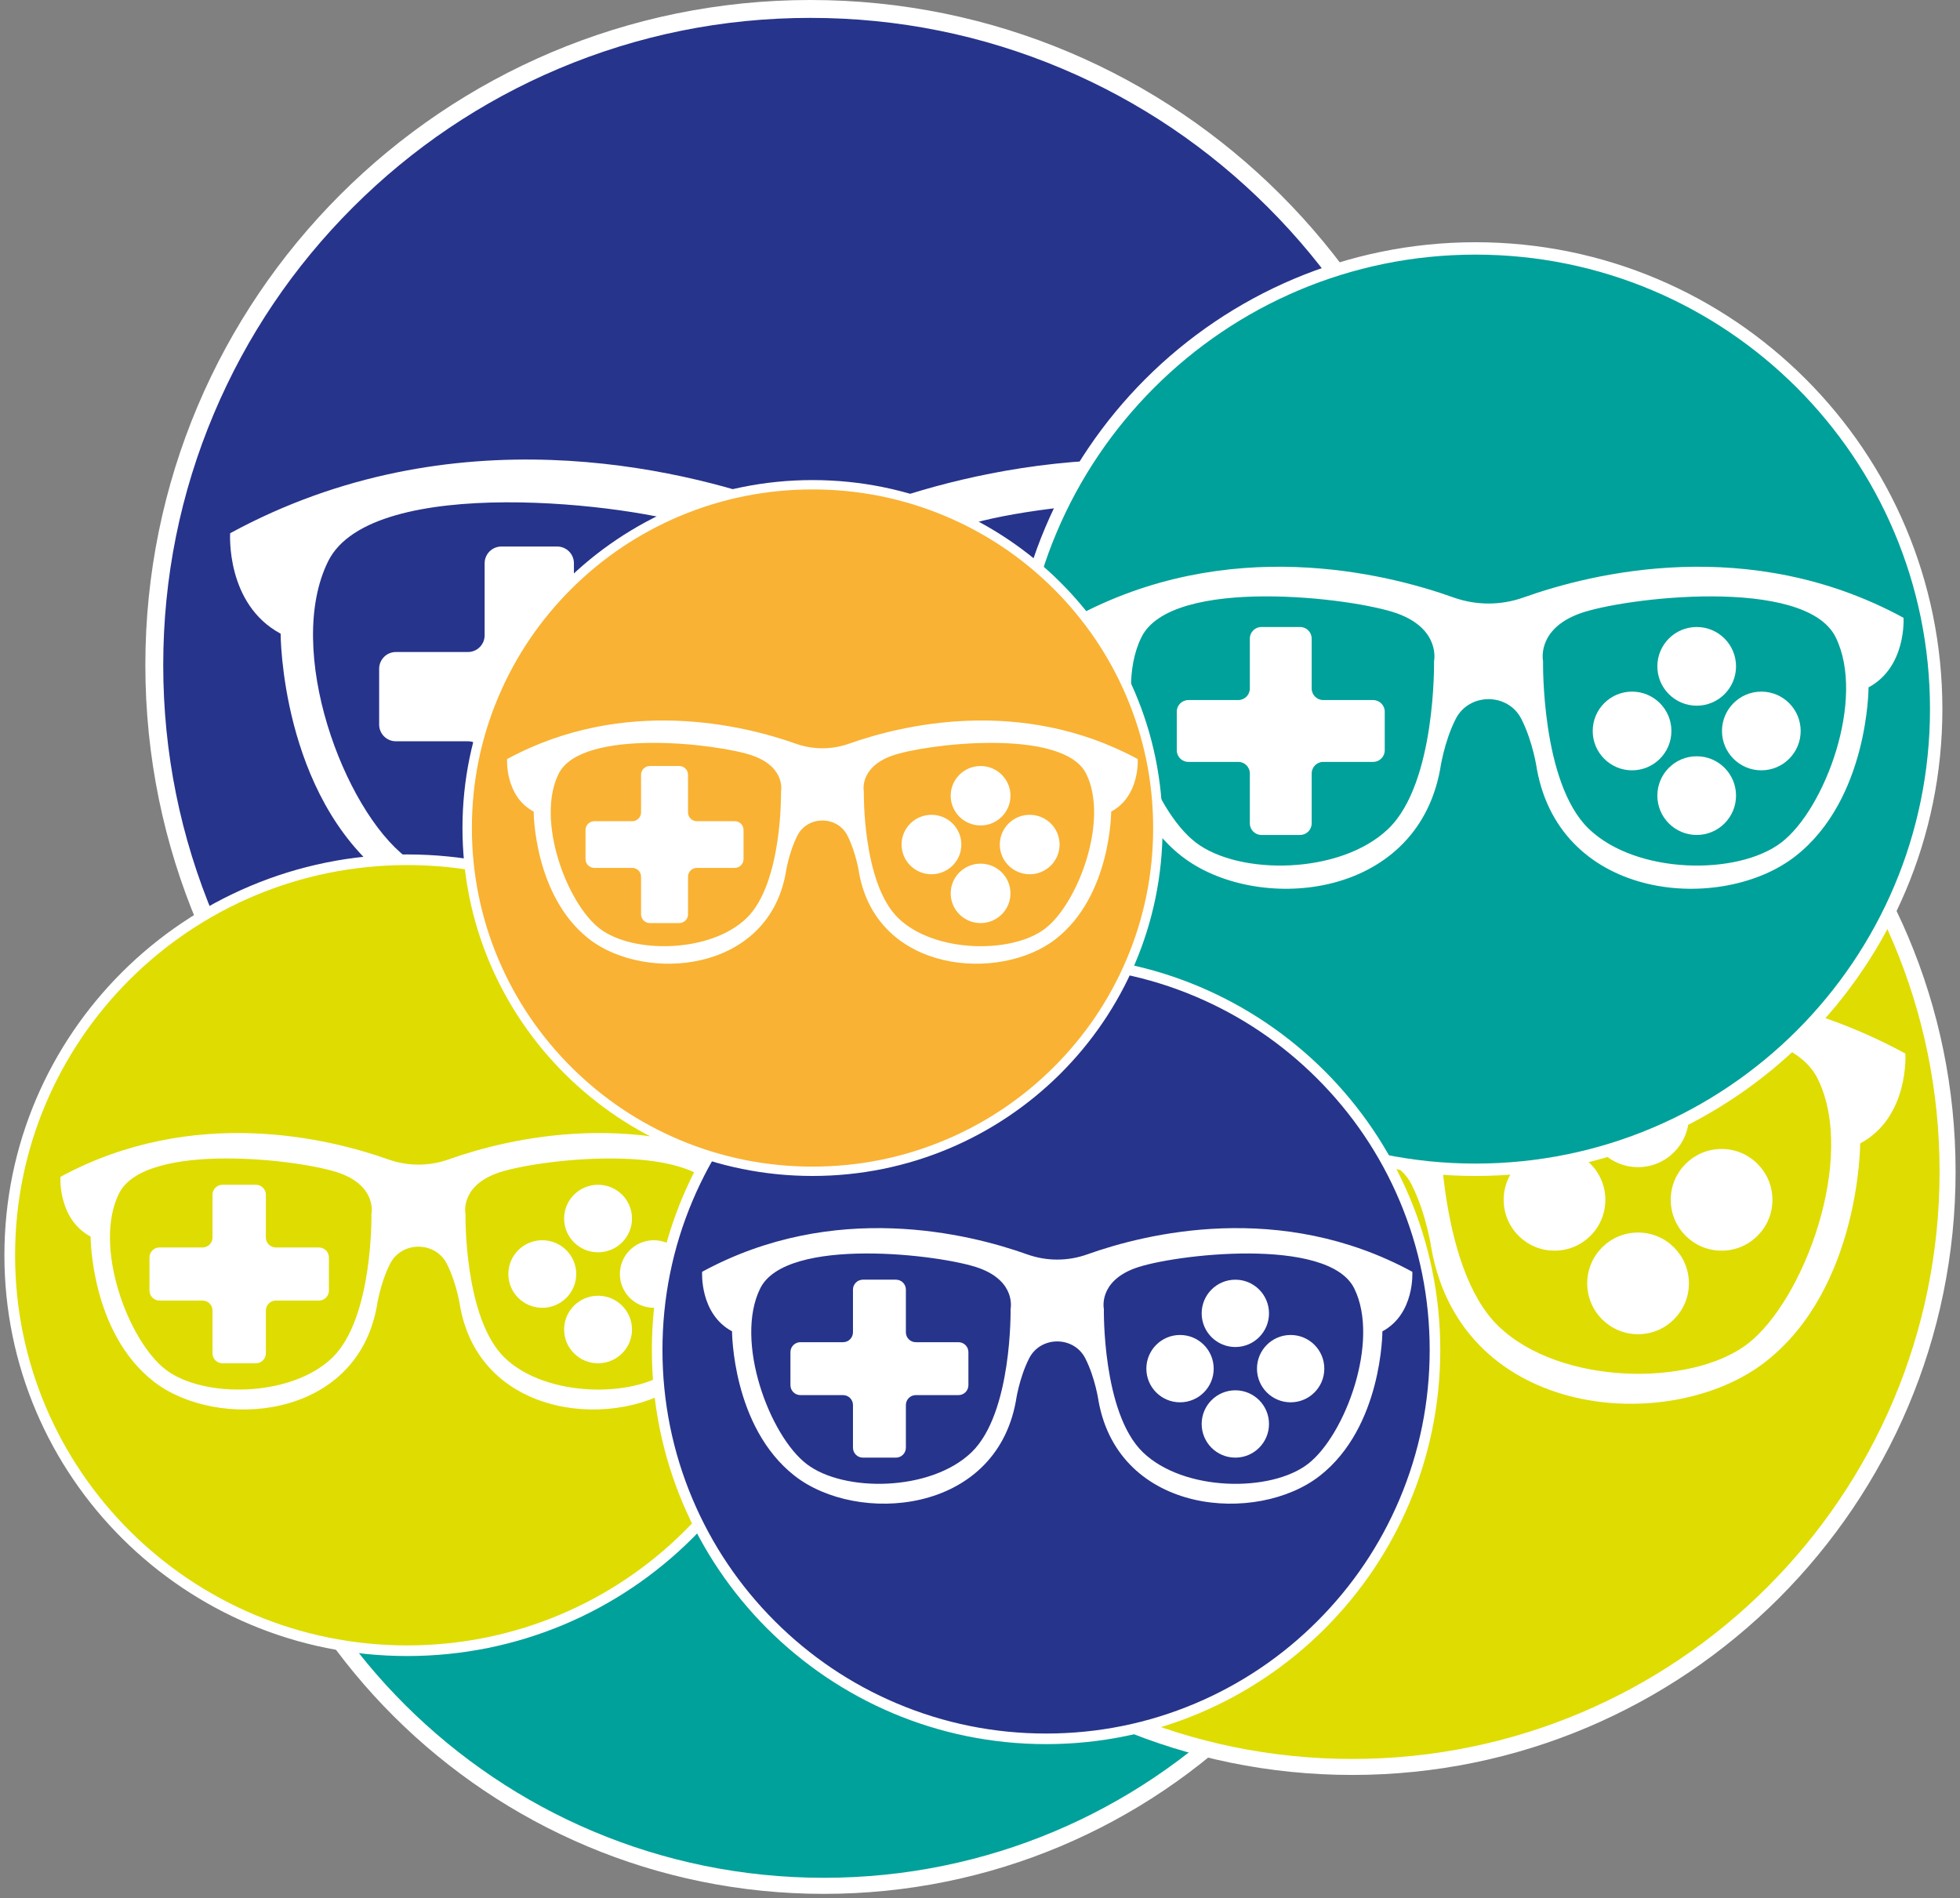 <svg xmlns="http://www.w3.org/2000/svg" xmlns:xlink="http://www.w3.org/1999/xlink" width="445" height="431"><rect width="100%" height="100%" fill="#808080" stroke="none"/><defs><clipPath id="clip0"><path d="M-33 5 412 5 412 436-33 436Z" fill-rule="evenodd" clip-rule="evenodd"></path></clipPath><clipPath id="clip1"><path d="M16 160 292 160 292 435 16 435Z" fill-rule="evenodd" clip-rule="evenodd"></path></clipPath><clipPath id="clip2"><path d="M16 160 292 160 292 436 16 436Z" fill-rule="evenodd" clip-rule="evenodd"></path></clipPath><clipPath id="clip3"><path d="M137 134 411 134 411 408 137 408Z" fill-rule="evenodd" clip-rule="evenodd"></path></clipPath><clipPath id="clip4"><path d="M137 134 411 134 411 408 137 408Z" fill-rule="evenodd" clip-rule="evenodd"></path></clipPath><clipPath id="clip5"><path d="M0 5 302 5 302 307 0 307Z" fill-rule="evenodd" clip-rule="evenodd"></path></clipPath><clipPath id="clip6"><path d="M0 5 302 5 302 307 0 307Z" fill-rule="evenodd" clip-rule="evenodd"></path></clipPath><clipPath id="clip7"><path d="M196 60 408 60 408 272 196 272Z" fill-rule="evenodd" clip-rule="evenodd"></path></clipPath><clipPath id="clip8"><path d="M196 60 409 60 409 273 196 273Z" fill-rule="evenodd" clip-rule="evenodd"></path></clipPath><clipPath id="clip9"><path d="M-32 199 151 199 151 381-32 381Z" fill-rule="evenodd" clip-rule="evenodd"></path></clipPath><clipPath id="clip10"><path d="M-32 199 152 199 152 381-32 381Z" fill-rule="evenodd" clip-rule="evenodd"></path></clipPath><clipPath id="clip11"><path d="M115 222 294 222 294 401 115 401Z" fill-rule="evenodd" clip-rule="evenodd"></path></clipPath><clipPath id="clip12"><path d="M115 222 294 222 294 401 115 401Z" fill-rule="evenodd" clip-rule="evenodd"></path></clipPath><clipPath id="clip13"><path d="M72 114 231 114 231 272 72 272Z" fill-rule="evenodd" clip-rule="evenodd"></path></clipPath><clipPath id="clip14"><path d="M72 114 231 114 231 272 72 272Z" fill-rule="evenodd" clip-rule="evenodd"></path></clipPath></defs><g clip-path="url(#clip0)" transform="translate(33 -5)"><g clip-path="url(#clip1)"><g clip-path="url(#clip2)"><path d="M273.176 137.502C273.176 212.433 212.433 273.176 137.502 273.176 62.571 273.176 1.824 212.433 1.824 137.502 1.824 62.571 62.571 1.824 137.502 1.824 212.433 1.824 273.176 62.571 273.176 137.502" fill="#00A19A" transform="matrix(1.004 0 -0 1 16 160)"></path><path d="M273.176 137.502C273.176 212.433 212.433 273.176 137.502 273.176 62.571 273.176 1.824 212.433 1.824 137.502 1.824 62.571 62.571 1.824 137.502 1.824 212.433 1.824 273.176 62.571 273.176 137.502" stroke="#FFFFFF" stroke-width="3.649" stroke-miterlimit="10" fill="none" transform="matrix(1.004 0 -0 1 16 160)"></path><path d="M263.555 110.607C218.162 85.91 171.763 97.44 151.663 104.615 144.97 107.003 137.705 107.003 131.016 104.615 110.919 97.44 64.521 85.91 19.123 110.607 19.123 110.607 18.187 125.064 29.42 131.097 29.42 131.097 29.42 163.963 50.952 180.816 72.483 197.669 119.911 194.235 127.087 155.23 127.087 155.23 128.19 147.248 131.672 140.397 135.621 132.629 147.049 132.629 151.002 140.397 154.485 147.248 155.587 155.23 155.587 155.23 162.763 194.235 210.196 197.669 231.727 180.816 253.258 163.963 253.258 131.097 253.258 131.097 264.496 125.068 263.555 110.607 263.555 110.607M111.872 172.704C97.829 186.277 67.873 186.589 55.079 176.758 42.284 166.931 30.166 134.425 39.114 116.328 48.057 98.23 101.733 104.676 114.524 109.359 127.314 114.037 125.287 123.398 125.287 123.398 125.287 123.398 125.915 159.131 111.872 172.704M227.604 176.762C214.809 186.593 184.854 186.281 170.81 172.708 156.771 159.135 157.395 123.402 157.395 123.402 157.395 123.402 155.368 114.041 168.159 109.363 180.954 104.684 234.625 98.234 243.569 116.332 252.512 134.429 240.394 166.935 227.604 176.762" fill="#FFFFFF" transform="matrix(1.004 0 -0 1 16 160)"></path><path d="M214.229 124.91C214.229 131.311 209.04 136.497 202.643 136.497 196.242 136.497 191.056 131.311 191.056 124.91 191.056 118.509 196.242 113.324 202.643 113.324 209.04 113.319 214.229 118.509 214.229 124.91" fill="#FFFFFF" transform="matrix(1.004 0 -0 1 16 160)"></path><path d="M214.229 162.982C214.229 169.383 209.04 174.568 202.643 174.568 196.242 174.568 191.056 169.383 191.056 162.982 191.056 156.581 196.242 151.395 202.643 151.395 209.04 151.391 214.229 156.581 214.229 162.982" fill="#FFFFFF" transform="matrix(1.004 0 -0 1 16 160)"></path><path d="M221.677 155.531C215.275 155.531 210.09 150.341 210.09 143.944 210.09 137.543 215.275 132.353 221.677 132.353 228.078 132.353 233.263 137.543 233.263 143.944 233.267 150.341 228.078 155.531 221.677 155.531" fill="#FFFFFF" transform="matrix(1.004 0 -0 1 16 160)"></path><path d="M183.605 155.531C177.204 155.531 172.018 150.341 172.018 143.944 172.018 137.543 177.204 132.353 183.605 132.353 190.006 132.353 195.191 137.543 195.191 143.944 195.196 150.341 190.006 155.531 183.605 155.531" fill="#FFFFFF" transform="matrix(1.004 0 -0 1 16 160)"></path><path d="M107.356 134.839 92.664 134.839C90.779 134.839 89.25 133.31 89.25 131.425L89.25 116.733C89.25 114.848 87.722 113.319 85.837 113.319L74.457 113.319C72.572 113.319 71.04 114.848 71.04 116.733L71.04 131.425C71.04 133.31 69.511 134.839 67.626 134.839L52.934 134.839C51.049 134.839 49.52 136.367 49.52 138.256L49.52 149.636C49.52 151.521 51.049 153.049 52.934 153.049L67.626 153.049C69.511 153.049 71.04 154.578 71.04 156.463L71.04 171.155C71.04 173.04 72.568 174.568 74.457 174.568L85.837 174.568C87.722 174.568 89.25 173.04 89.25 171.155L89.25 156.463C89.25 154.578 90.779 153.049 92.664 153.049L107.356 153.049C109.241 153.049 110.769 151.521 110.769 149.636L110.769 138.256C110.769 136.371 109.241 134.839 107.356 134.839" fill="#FFFFFF" transform="matrix(1.004 0 -0 1 16 160)"></path></g></g><g clip-path="url(#clip3)"><g clip-path="url(#clip4)"><path d="M138.818 271.002C138.818 196.343 199.343 135.818 274.002 135.818 348.661 135.818 409.182 196.343 409.182 271.002 409.182 345.661 348.661 406.182 274.002 406.182 199.343 406.182 138.818 345.661 138.818 271.002" fill="#DEDC00"></path><path d="M138.818 271.002C138.818 196.343 199.343 135.818 274.002 135.818 348.661 135.818 409.182 196.343 409.182 271.002 409.182 345.661 348.661 406.182 274.002 406.182 199.343 406.182 138.818 345.661 138.818 271.002" stroke="#FFFFFF" stroke-width="3.635" stroke-miterlimit="10" fill="none"></path><path d="M399.597 244.205C354.369 219.597 308.138 231.085 288.111 238.235 281.442 240.614 274.204 240.614 267.539 238.235 247.516 231.085 201.286 219.597 156.054 244.205 156.054 244.205 155.12 258.609 166.313 264.62 166.313 264.62 166.313 297.367 187.766 314.158 209.219 330.95 256.475 327.528 263.625 288.666 263.625 288.666 264.724 280.713 268.193 273.886 272.128 266.147 283.515 266.147 287.453 273.886 290.923 280.713 292.021 288.666 292.021 288.666 299.171 327.528 346.431 330.95 367.884 314.158 389.337 297.367 389.337 264.62 389.337 264.62 400.534 258.613 399.597 244.205 399.597 244.205M248.465 306.076C234.473 319.599 204.626 319.91 191.878 310.115 179.13 300.324 167.057 267.936 175.971 249.905 184.882 231.873 238.363 238.296 251.107 242.961 263.851 247.622 261.832 256.949 261.832 256.949 261.832 256.949 262.458 292.552 248.465 306.076M363.776 310.119C351.028 319.914 321.181 319.603 307.189 306.08 293.201 292.556 293.823 256.953 293.823 256.953 293.823 256.953 291.803 247.626 304.547 242.965 317.296 238.304 370.772 231.877 379.683 249.909 388.594 267.94 376.52 300.328 363.776 310.119" fill="#FFFFFF"></path><path d="M350.45 258.456C350.45 264.834 345.28 270 338.906 270 332.528 270 327.362 264.834 327.362 258.456 327.362 252.078 332.532 246.911 338.906 246.911 345.28 246.907 350.45 252.078 350.45 258.456" fill="#FFFFFF"></path><path d="M350.45 296.389C350.45 302.767 345.28 307.934 338.906 307.934 332.528 307.934 327.362 302.767 327.362 296.389 327.362 290.011 332.532 284.845 338.906 284.845 345.28 284.841 350.45 290.011 350.45 296.389" fill="#FFFFFF"></path><path d="M357.871 288.965C351.493 288.965 346.326 283.795 346.326 277.421 346.326 271.042 351.493 265.872 357.871 265.872 364.249 265.872 369.415 271.042 369.415 277.421 369.419 283.795 364.249 288.965 357.871 288.965" fill="#FFFFFF"></path><path d="M319.937 288.965C313.559 288.965 308.393 283.795 308.393 277.421 308.393 271.042 313.559 265.872 319.937 265.872 326.315 265.872 331.482 271.042 331.482 277.421 331.486 283.795 326.315 288.965 319.937 288.965" fill="#FFFFFF"></path><path d="M243.966 268.348 229.327 268.348C227.449 268.348 225.926 266.825 225.926 264.947L225.926 250.309C225.926 248.43 224.403 246.907 222.525 246.907L211.186 246.907C209.308 246.907 207.781 248.43 207.781 250.309L207.781 264.947C207.781 266.825 206.258 268.348 204.38 268.348L189.742 268.348C187.863 268.348 186.34 269.871 186.34 271.753L186.34 283.092C186.34 284.97 187.863 286.493 189.742 286.493L204.38 286.493C206.258 286.493 207.781 288.016 207.781 289.894L207.781 304.533C207.781 306.411 209.304 307.934 211.186 307.934L222.525 307.934C224.403 307.934 225.926 306.411 225.926 304.533L225.926 289.894C225.926 288.016 227.449 286.493 229.327 286.493L243.966 286.493C245.844 286.493 247.367 284.97 247.367 283.092L247.367 271.753C247.367 269.875 245.844 268.348 243.966 268.348" fill="#FFFFFF"></path></g></g><g clip-path="url(#clip5)"><g clip-path="url(#clip6)"><path d="M151.002 304.97C111.211 304.97 73.802 289.475 45.666 261.339 17.529 233.202 2.03 195.793 2.03 156.002 2.03 116.211 17.524 78.802 45.661 50.666 73.798 22.529 111.211 7.03 151.002 7.03 190.793 7.03 228.202 22.524 256.339 50.661 284.475 78.798 299.97 116.207 299.97 155.998 299.97 195.789 284.475 233.198 256.339 261.334 228.202 289.471 190.793 304.97 151.002 304.97Z" fill="#27348B"></path><path d="M151.002 9.061C170.841 9.061 190.085 12.946 208.196 20.607 225.693 28.007 241.409 38.605 254.904 52.1 268.399 65.596 278.993 81.311 286.398 98.808 294.059 116.92 297.944 136.163 297.944 156.002 297.944 175.841 294.059 195.085 286.398 213.196 278.998 230.693 268.399 246.409 254.904 259.904 241.409 273.399 225.693 283.993 208.196 291.398 190.085 299.059 170.841 302.944 151.002 302.944 131.163 302.944 111.92 299.059 93.808 291.398 76.311 283.998 60.596 273.399 47.1 259.904 33.605 246.409 23.011 230.693 15.607 213.196 7.946 195.08 4.061 175.837 4.061 156.002 4.061 136.163 7.946 116.92 15.607 98.808 23.007 81.311 33.605 65.596 47.1 52.1 60.596 38.605 76.311 28.011 93.808 20.607 111.92 12.946 131.163 9.061 151.002 9.061M151.002 5C67.607 5 0 72.607 0 156.002 0 239.397 67.607 307 151.002 307 234.397 307 302.005 239.393 302.005 155.998 302 72.607 234.397 5 151.002 5L151.002 5Z" fill="#FFFFFF"></path><path d="M291.293 126.07C240.773 98.583 189.133 111.415 166.763 119.401 159.313 122.059 151.228 122.059 143.783 119.401 121.417 111.415 69.778 98.583 19.253 126.07 19.253 126.07 18.21 142.16 30.713 148.873 30.713 148.873 30.713 185.452 54.676 204.208 78.639 222.964 131.425 219.143 139.411 175.733 139.411 175.733 140.638 166.849 144.514 159.224 148.909 150.579 161.628 150.579 166.027 159.224 169.903 166.849 171.13 175.733 171.13 175.733 179.116 219.143 231.906 222.964 255.87 204.208 279.833 185.452 279.833 148.873 279.833 148.873 292.34 142.164 291.293 126.07 291.293 126.07M122.478 195.18C106.848 210.286 73.509 210.633 59.269 199.692 45.029 188.755 31.543 152.578 41.501 132.436 51.455 112.295 111.193 119.469 125.428 124.68 139.664 129.887 137.408 140.305 137.408 140.305 137.408 140.305 138.107 180.074 122.478 195.18M251.281 199.696C237.041 210.638 203.702 210.29 188.073 195.184 172.448 180.078 173.143 140.31 173.143 140.31 173.143 140.31 170.887 129.891 185.122 124.685 199.362 119.478 259.096 112.299 269.049 132.441 279.002 152.582 265.516 188.759 251.281 199.696" fill="#FFFFFF"></path><path d="M236.396 141.988C236.396 149.112 230.621 154.883 223.501 154.883 216.376 154.883 210.605 149.112 210.605 141.988 210.605 134.864 216.376 129.093 223.501 129.093 230.621 129.088 236.396 134.864 236.396 141.988" fill="#FFFFFF"></path><path d="M236.396 184.36C236.396 191.484 230.621 197.255 223.501 197.255 216.376 197.255 210.605 191.484 210.605 184.36 210.605 177.236 216.376 171.465 223.501 171.465 230.621 171.46 236.396 177.236 236.396 184.36" fill="#FFFFFF"></path><path d="M244.684 176.067C237.56 176.067 231.789 170.292 231.789 163.172 231.789 156.047 237.56 150.272 244.684 150.272 251.809 150.272 257.58 156.047 257.58 163.172 257.584 170.292 251.809 176.067 244.684 176.067" fill="#FFFFFF"></path><path d="M202.312 176.067C195.188 176.067 189.417 170.292 189.417 163.172 189.417 156.047 195.188 150.272 202.312 150.272 209.437 150.272 215.208 156.047 215.208 163.172 215.212 170.292 209.437 176.067 202.312 176.067" fill="#FFFFFF"></path><path d="M117.451 153.038 101.1 153.038C99.002 153.038 97.301 151.337 97.301 149.239L97.301 132.887C97.301 130.789 95.6 129.088 93.502 129.088L80.837 129.088C78.739 129.088 77.033 130.789 77.033 132.887L77.033 149.239C77.033 151.337 75.332 153.038 73.234 153.038L56.883 153.038C54.784 153.038 53.083 154.739 53.083 156.841L53.083 169.507C53.083 171.605 54.784 173.306 56.883 173.306L73.234 173.306C75.332 173.306 77.033 175.007 77.033 177.105L77.033 193.456C77.033 195.554 78.734 197.255 80.837 197.255L93.502 197.255C95.6 197.255 97.301 195.554 97.301 193.456L97.301 177.105C97.301 175.007 99.002 173.306 101.1 173.306L117.451 173.306C119.549 173.306 121.25 171.605 121.25 169.507L121.25 156.841C121.25 154.743 119.549 153.038 117.451 153.038" fill="#FFFFFF"></path></g></g><g clip-path="url(#clip7)"><g clip-path="url(#clip8)"><path d="M406.594 166.002C406.594 223.767 359.767 270.594 302.002 270.594 244.236 270.594 197.406 223.767 197.406 166.002 197.406 108.236 244.236 61.406 302.002 61.406 359.767 61.406 406.594 108.236 406.594 166.002" fill="#00A19A"></path><path d="M406.594 166.002C406.594 223.767 359.767 270.594 302.002 270.594 244.236 270.594 197.406 223.767 197.406 166.002 197.406 108.236 244.236 61.406 302.002 61.406 359.767 61.406 406.594 108.236 406.594 166.002" stroke="#FFFFFF" stroke-width="2.813" stroke-miterlimit="10" fill="none"></path><path d="M399.177 145.268C364.183 126.229 328.414 135.117 312.918 140.649 307.758 142.49 302.158 142.49 297.001 140.649 281.509 135.117 245.74 126.229 210.742 145.268 210.742 145.268 210.02 156.413 218.68 161.064 218.68 161.064 218.68 186.401 235.279 199.393 251.878 212.384 288.441 209.737 293.973 179.669 293.973 179.669 294.823 173.515 297.507 168.233 300.551 162.245 309.362 162.245 312.409 168.233 315.094 173.515 315.944 179.669 315.944 179.669 321.475 209.737 358.042 212.384 374.64 199.393 391.239 186.401 391.239 161.064 391.239 161.064 399.902 156.416 399.177 145.268 399.177 145.268M282.243 193.139C271.417 203.602 248.324 203.843 238.461 196.264 228.597 188.688 219.256 163.629 226.153 149.678 233.048 135.727 274.427 140.696 284.287 144.306 294.148 147.912 292.585 155.129 292.585 155.129 292.585 155.129 293.069 182.675 282.243 193.139M371.462 196.267C361.598 203.846 338.505 203.605 327.679 193.142 316.856 182.678 317.338 155.132 317.338 155.132 317.338 155.132 315.775 147.915 325.635 144.309 335.499 140.702 376.875 135.73 383.769 149.681 390.664 163.633 381.322 188.691 371.462 196.267" fill="#FFFFFF"></path><path d="M361.151 156.294C361.151 161.229 357.151 165.226 352.219 165.226 347.284 165.226 343.287 161.229 343.287 156.294 343.287 151.359 347.284 147.362 352.219 147.362 357.151 147.359 361.151 151.359 361.151 156.294" fill="#FFFFFF"></path><path d="M361.151 185.644C361.151 190.579 357.151 194.576 352.219 194.576 347.284 194.576 343.287 190.579 343.287 185.644 343.287 180.709 347.284 176.712 352.219 176.712 357.151 176.709 361.151 180.709 361.151 185.644" fill="#FFFFFF"></path><path d="M366.893 179.9C361.958 179.9 357.96 175.899 357.96 170.968 357.96 166.033 361.958 162.032 366.893 162.032 371.828 162.032 375.825 166.033 375.825 170.968 375.828 175.899 371.828 179.9 366.893 179.9" fill="#FFFFFF"></path><path d="M337.543 179.9C332.608 179.9 328.611 175.899 328.611 170.968 328.611 166.033 332.608 162.032 337.543 162.032 342.478 162.032 346.475 166.033 346.475 170.968 346.478 175.899 342.478 179.9 337.543 179.9" fill="#FFFFFF"></path><path d="M278.762 163.948 267.435 163.948C265.982 163.948 264.804 162.77 264.804 161.317L264.804 149.991C264.804 148.537 263.626 147.359 262.172 147.359L253.4 147.359C251.946 147.359 250.765 148.537 250.765 149.991L250.765 161.317C250.765 162.77 249.587 163.948 248.133 163.948L236.807 163.948C235.354 163.948 234.176 165.126 234.176 166.583L234.176 175.356C234.176 176.809 235.354 177.987 236.807 177.987L248.133 177.987C249.587 177.987 250.765 179.165 250.765 180.619L250.765 191.945C250.765 193.398 251.943 194.576 253.4 194.576L262.172 194.576C263.626 194.576 264.804 193.398 264.804 191.945L264.804 180.619C264.804 179.165 265.982 177.987 267.435 177.987L278.762 177.987C280.215 177.987 281.393 176.809 281.393 175.356L281.393 166.583C281.393 165.13 280.215 163.948 278.762 163.948" fill="#FFFFFF"></path></g></g><g clip-path="url(#clip9)"><g clip-path="url(#clip10)"><path d="M1.207 91.001C1.207 41.41 41.41 1.207 91.001 1.207 140.592 1.207 180.793 41.41 180.793 91.001 180.793 140.592 140.592 180.793 91.001 180.793 41.41 180.793 1.207 140.592 1.207 91.001" fill="#DEDC00" transform="matrix(1.005 0 -0 1 -32 199)"></path><path d="M1.207 91.001C1.207 41.41 41.41 1.207 91.001 1.207 140.592 1.207 180.793 41.41 180.793 91.001 180.793 140.592 140.592 180.793 91.001 180.793 41.41 180.793 1.207 140.592 1.207 91.001" stroke="#FFFFFF" stroke-width="2.415" stroke-miterlimit="10" fill="none" transform="matrix(1.005 0 -0 1 -32 199)"></path><path d="M174.426 73.202C144.383 56.857 113.676 64.487 100.373 69.236 95.944 70.817 91.135 70.817 86.709 69.236 73.409 64.487 42.701 56.857 12.656 73.202 12.656 73.202 12.036 82.77 19.471 86.762 19.471 86.762 19.471 108.514 33.721 119.667 47.97 130.821 79.359 128.548 84.109 102.734 84.109 102.734 84.838 97.451 87.143 92.917 89.756 87.776 97.32 87.776 99.936 92.917 102.241 97.451 102.97 102.734 102.97 102.734 107.719 128.548 139.111 130.821 153.361 119.667 167.611 108.514 167.611 86.762 167.611 86.762 175.048 82.772 174.426 73.202 174.426 73.202M74.039 114.298C64.745 123.281 44.92 123.488 36.452 116.981 27.984 110.478 19.965 88.965 25.886 76.988 31.805 65.01 67.329 69.277 75.794 72.376 84.259 75.472 82.917 81.667 82.917 81.667 82.917 81.667 83.333 105.315 74.039 114.298M150.632 116.984C142.165 123.491 122.339 123.284 113.045 114.301 103.754 105.318 104.167 81.67 104.167 81.67 104.167 81.67 102.826 75.475 111.291 72.378 119.758 69.282 155.279 65.013 161.198 76.99 167.117 88.968 159.097 110.48 150.632 116.984" fill="#FFFFFF" transform="matrix(1.005 0 -0 1 -32 199)"></path><path d="M141.781 82.668C141.781 86.904 138.347 90.336 134.113 90.336 129.876 90.336 126.445 86.904 126.445 82.668 126.445 78.431 129.879 75 134.113 75 138.347 74.997 141.781 78.431 141.781 82.668" fill="#FFFFFF" transform="matrix(1.005 0 -0 1 -32 199)"></path><path d="M141.781 107.864C141.781 112.101 138.347 115.533 134.113 115.533 129.876 115.533 126.445 112.101 126.445 107.864 126.445 103.628 129.879 100.196 134.113 100.196 138.347 100.194 141.781 103.628 141.781 107.864" fill="#FFFFFF" transform="matrix(1.005 0 -0 1 -32 199)"></path><path d="M146.71 102.933C142.473 102.933 139.042 99.499 139.042 95.265 139.042 91.028 142.473 87.594 146.71 87.594 150.946 87.594 154.378 91.028 154.378 95.265 154.381 99.499 150.946 102.933 146.71 102.933" fill="#FFFFFF" transform="matrix(1.005 0 -0 1 -32 199)"></path><path d="M121.513 102.933C117.277 102.933 113.845 99.499 113.845 95.265 113.845 91.028 117.277 87.594 121.513 87.594 125.75 87.594 129.181 91.028 129.181 95.265 129.184 99.499 125.75 102.933 121.513 102.933" fill="#FFFFFF" transform="matrix(1.005 0 -0 1 -32 199)"></path><path d="M71.05 89.239 61.327 89.239C60.079 89.239 59.068 88.227 59.068 86.979L59.068 77.256C59.068 76.008 58.056 74.997 56.808 74.997L49.277 74.997C48.029 74.997 47.015 76.008 47.015 77.256L47.015 86.979C47.015 88.227 46.004 89.239 44.756 89.239L35.033 89.239C33.785 89.239 32.774 90.25 32.774 91.5L32.774 99.032C32.774 100.279 33.785 101.291 35.033 101.291L44.756 101.291C46.004 101.291 47.015 102.302 47.015 103.55L47.015 113.273C47.015 114.521 48.027 115.533 49.277 115.533L56.808 115.533C58.056 115.533 59.068 114.521 59.068 113.273L59.068 103.55C59.068 102.302 60.079 101.291 61.327 101.291L71.05 101.291C72.298 101.291 73.309 100.279 73.309 99.032L73.309 91.5C73.309 90.253 72.298 89.239 71.05 89.239" fill="#FFFFFF" transform="matrix(1.005 0 -0 1 -32 199)"></path></g></g><g clip-path="url(#clip11)"><g clip-path="url(#clip12)"><path d="M204.501 399.797C180.917 399.797 158.744 390.613 142.067 373.936 125.39 357.259 116.203 335.086 116.203 311.501 116.203 287.917 125.387 265.744 142.064 249.067 158.741 232.39 180.917 223.203 204.501 223.203 228.086 223.203 250.259 232.387 266.936 249.064 283.613 265.741 292.797 287.914 292.797 311.499 292.797 335.083 283.613 357.256 266.936 373.933 250.259 390.61 228.086 399.797 204.501 399.797Z" fill="#27348B"></path><path d="M204.501 224.407C216.26 224.407 227.666 226.709 238.401 231.25 248.772 235.636 258.087 241.918 266.086 249.917 274.084 257.916 280.364 267.231 284.752 277.602 289.293 288.336 291.596 299.742 291.596 311.501 291.596 323.26 289.293 334.666 284.752 345.401 280.366 355.772 274.084 365.087 266.086 373.086 258.087 381.084 248.772 387.364 238.401 391.752 227.666 396.293 216.26 398.596 204.501 398.596 192.742 398.596 181.336 396.293 170.602 391.752 160.231 387.366 150.916 381.084 142.917 373.086 134.918 365.087 128.639 355.772 124.25 345.401 119.709 334.664 117.407 323.258 117.407 311.501 117.407 299.742 119.709 288.336 124.25 277.602 128.636 267.231 134.918 257.916 142.917 249.917 150.916 241.918 160.231 235.639 170.602 231.25 181.336 226.709 192.742 224.407 204.501 224.407M204.501 222C155.072 222 115 262.072 115 311.501 115 360.931 155.072 401 204.501 401 253.931 401 294.003 360.928 294.003 311.499 294 262.072 253.931 222 204.501 222L204.501 222Z" fill="#FFFFFF"></path><path d="M287.654 293.76C257.71 277.468 227.102 285.074 213.843 289.807 209.427 291.382 204.635 291.382 200.222 289.807 186.966 285.074 156.358 277.468 126.411 293.76 126.411 293.76 125.794 303.297 133.204 307.276 133.204 307.276 133.204 328.957 147.407 340.074 161.611 351.191 192.897 348.926 197.631 323.196 197.631 323.196 198.358 317.93 200.656 313.411 203.26 308.287 210.799 308.287 213.407 313.411 215.704 317.93 216.431 323.196 216.431 323.196 221.165 348.926 252.454 351.191 266.658 340.074 280.861 328.957 280.861 307.276 280.861 307.276 288.274 303.299 287.654 293.76 287.654 293.76M187.594 334.722C178.33 343.676 158.57 343.882 150.13 337.397 141.69 330.914 133.696 309.472 139.598 297.533 145.498 285.595 180.906 289.847 189.343 292.936 197.781 296.022 196.444 302.197 196.444 302.197 196.444 302.197 196.858 325.769 187.594 334.722M263.938 337.399C255.498 343.885 235.737 343.679 226.474 334.725 217.212 325.771 217.624 302.2 217.624 302.2 217.624 302.2 216.287 296.025 224.725 292.939 233.165 289.853 268.57 285.598 274.469 297.536 280.369 309.474 272.375 330.917 263.938 337.399" fill="#FFFFFF"></path><path d="M255.115 303.195C255.115 307.418 251.692 310.838 247.472 310.838 243.25 310.838 239.829 307.418 239.829 303.195 239.829 298.972 243.25 295.552 247.472 295.552 251.692 295.549 255.115 298.972 255.115 303.195" fill="#FFFFFF"></path><path d="M255.115 328.309C255.115 332.532 251.692 335.953 247.472 335.953 243.25 335.953 239.829 332.532 239.829 328.309 239.829 324.087 243.25 320.666 247.472 320.666 251.692 320.664 255.115 324.087 255.115 328.309" fill="#FFFFFF"></path><path d="M260.028 323.394C255.805 323.394 252.385 319.971 252.385 315.751 252.385 311.528 255.805 308.105 260.028 308.105 264.251 308.105 267.671 311.528 267.671 315.751 267.674 319.971 264.251 323.394 260.028 323.394" fill="#FFFFFF"></path><path d="M234.914 323.394C230.691 323.394 227.27 319.971 227.27 315.751 227.27 311.528 230.691 308.105 234.914 308.105 239.136 308.105 242.557 311.528 242.557 315.751 242.56 319.971 239.136 323.394 234.914 323.394" fill="#FFFFFF"></path><path d="M184.615 309.744 174.923 309.744C173.68 309.744 172.672 308.736 172.672 307.493L172.672 297.801C172.672 296.557 171.663 295.549 170.42 295.549L162.913 295.549C161.669 295.549 160.659 296.557 160.659 297.801L160.659 307.493C160.659 308.736 159.65 309.744 158.407 309.744L148.715 309.744C147.472 309.744 146.463 310.753 146.463 311.999L146.463 319.506C146.463 320.749 147.472 321.757 148.715 321.757L158.407 321.757C159.65 321.757 160.659 322.766 160.659 324.009L160.659 333.701C160.659 334.944 161.667 335.953 162.913 335.953L170.42 335.953C171.663 335.953 172.672 334.944 172.672 333.701L172.672 324.009C172.672 322.766 173.68 321.757 174.923 321.757L184.615 321.757C185.859 321.757 186.867 320.749 186.867 319.506L186.867 311.999C186.867 310.755 185.859 309.744 184.615 309.744" fill="#FFFFFF"></path></g></g><g clip-path="url(#clip13)"><g clip-path="url(#clip14)"><path d="M79.001 156.938C58.183 156.938 38.612 148.832 23.891 134.111 9.168 119.391 1.062 99.819 1.062 79.001 1.062 58.183 9.168 38.612 23.889 23.891 38.609 9.171 58.183 1.062 79.001 1.062 99.819 1.062 119.391 9.168 134.111 23.889 148.832 38.609 156.938 58.181 156.938 78.999 156.938 99.817 148.832 119.388 134.111 134.109 119.391 148.829 99.819 156.938 79.001 156.938Z" fill="#F9B233" transform="matrix(1.006 0 -0 1 72 114)"></path><path d="M79.001 2.125C89.381 2.125 99.448 4.157 108.924 8.165 118.078 12.037 126.3 17.581 133.36 24.642 140.421 31.702 145.963 39.924 149.837 49.079 153.845 58.554 155.878 68.622 155.878 79.001 155.878 89.381 153.845 99.448 149.837 108.924 145.966 118.078 140.421 126.3 133.36 133.36 126.3 140.421 118.078 145.963 108.924 149.837 99.448 153.845 89.381 155.878 79.001 155.878 68.622 155.878 58.554 153.845 49.079 149.837 39.924 145.966 31.702 140.421 24.642 133.36 17.581 126.3 12.039 118.078 8.165 108.924 4.157 99.446 2.125 89.378 2.125 79.001 2.125 68.622 4.157 58.554 8.165 49.079 12.037 39.924 17.581 31.702 24.642 24.642 31.702 17.581 39.924 12.039 49.079 8.165 58.554 4.157 68.622 2.125 79.001 2.125M79.001 0C35.371 0 0 35.371 0 79.001 0 122.632 35.371 158 79.001 158 122.632 158 158.002 122.629 158.002 78.999 158 35.371 122.632 0 79.001 0L79.001 0Z" fill="#FFFFFF" transform="matrix(1.006 0 -0 1 72 114)"></path><path d="M152.398 63.341C125.967 48.961 98.95 55.674 87.247 59.852 83.349 61.243 79.119 61.243 75.224 59.852 63.523 55.674 36.506 48.961 10.072 63.341 10.072 63.341 9.527 71.759 16.068 75.272 16.068 75.272 16.068 94.409 28.605 104.222 41.142 114.034 68.759 112.035 72.937 89.324 72.937 89.324 73.579 84.676 75.607 80.687 77.906 76.164 84.56 76.164 86.862 80.687 88.89 84.676 89.532 89.324 89.532 89.324 93.71 112.035 121.329 114.034 133.866 104.222 146.403 94.409 146.403 75.272 146.403 75.272 152.946 71.761 152.398 63.341 152.398 63.341M64.078 99.498C55.901 107.401 38.458 107.583 31.008 101.859 23.558 96.137 16.503 77.21 21.712 66.672 26.92 56.134 58.174 59.888 65.621 62.614 73.069 65.338 71.889 70.789 71.889 70.789 71.889 70.789 72.255 91.595 64.078 99.498M131.465 101.861C124.015 107.585 106.573 107.404 98.396 99.5 90.221 91.597 90.585 70.791 90.585 70.791 90.585 70.791 89.404 65.341 96.852 62.617 104.302 59.892 135.553 56.137 140.761 66.674 145.968 77.212 138.912 96.139 131.465 101.861" fill="#FFFFFF" transform="matrix(1.006 0 -0 1 72 114)"></path><path d="M123.677 71.669C123.677 75.397 120.656 78.416 116.931 78.416 113.203 78.416 110.184 75.397 110.184 71.669 110.184 67.942 113.203 64.923 116.931 64.923 120.656 64.92 123.677 67.942 123.677 71.669" fill="#FFFFFF" transform="matrix(1.006 0 -0 1 72 114)"></path><path d="M123.677 93.837C123.677 97.565 120.656 100.584 116.931 100.584 113.203 100.584 110.184 97.565 110.184 93.837 110.184 90.11 113.203 87.091 116.931 87.091 120.656 87.088 123.677 90.11 123.677 93.837" fill="#FFFFFF" transform="matrix(1.006 0 -0 1 72 114)"></path><path d="M128.014 89.499C124.286 89.499 121.267 86.477 121.267 82.752 121.267 79.025 124.286 76.003 128.014 76.003 131.741 76.003 134.76 79.025 134.76 82.752 134.763 86.477 131.741 89.499 128.014 89.499" fill="#FFFFFF" transform="matrix(1.006 0 -0 1 72 114)"></path><path d="M105.846 89.499C102.118 89.499 99.099 86.477 99.099 82.752 99.099 79.025 102.118 76.003 105.846 76.003 109.573 76.003 112.592 79.025 112.592 82.752 112.594 86.477 109.573 89.499 105.846 89.499" fill="#FFFFFF" transform="matrix(1.006 0 -0 1 72 114)"></path><path d="M61.448 77.45 52.893 77.45C51.796 77.45 50.906 76.56 50.906 75.463L50.906 66.908C50.906 65.81 50.016 64.92 48.918 64.92L42.292 64.92C41.194 64.92 40.302 65.81 40.302 66.908L40.302 75.463C40.302 76.56 39.412 77.45 38.314 77.45L29.76 77.45C28.662 77.45 27.772 78.34 27.772 79.44L27.772 86.066C27.772 87.164 28.662 88.054 29.76 88.054L38.314 88.054C39.412 88.054 40.302 88.944 40.302 90.042L40.302 98.596C40.302 99.694 41.192 100.584 42.292 100.584L48.918 100.584C50.016 100.584 50.906 99.694 50.906 98.596L50.906 90.042C50.906 88.944 51.796 88.054 52.893 88.054L61.448 88.054C62.546 88.054 63.436 87.164 63.436 86.066L63.436 79.44C63.436 78.343 62.546 77.45 61.448 77.45" fill="#FFFFFF" transform="matrix(1.006 0 -0 1 72 114)"></path></g></g></g></svg>